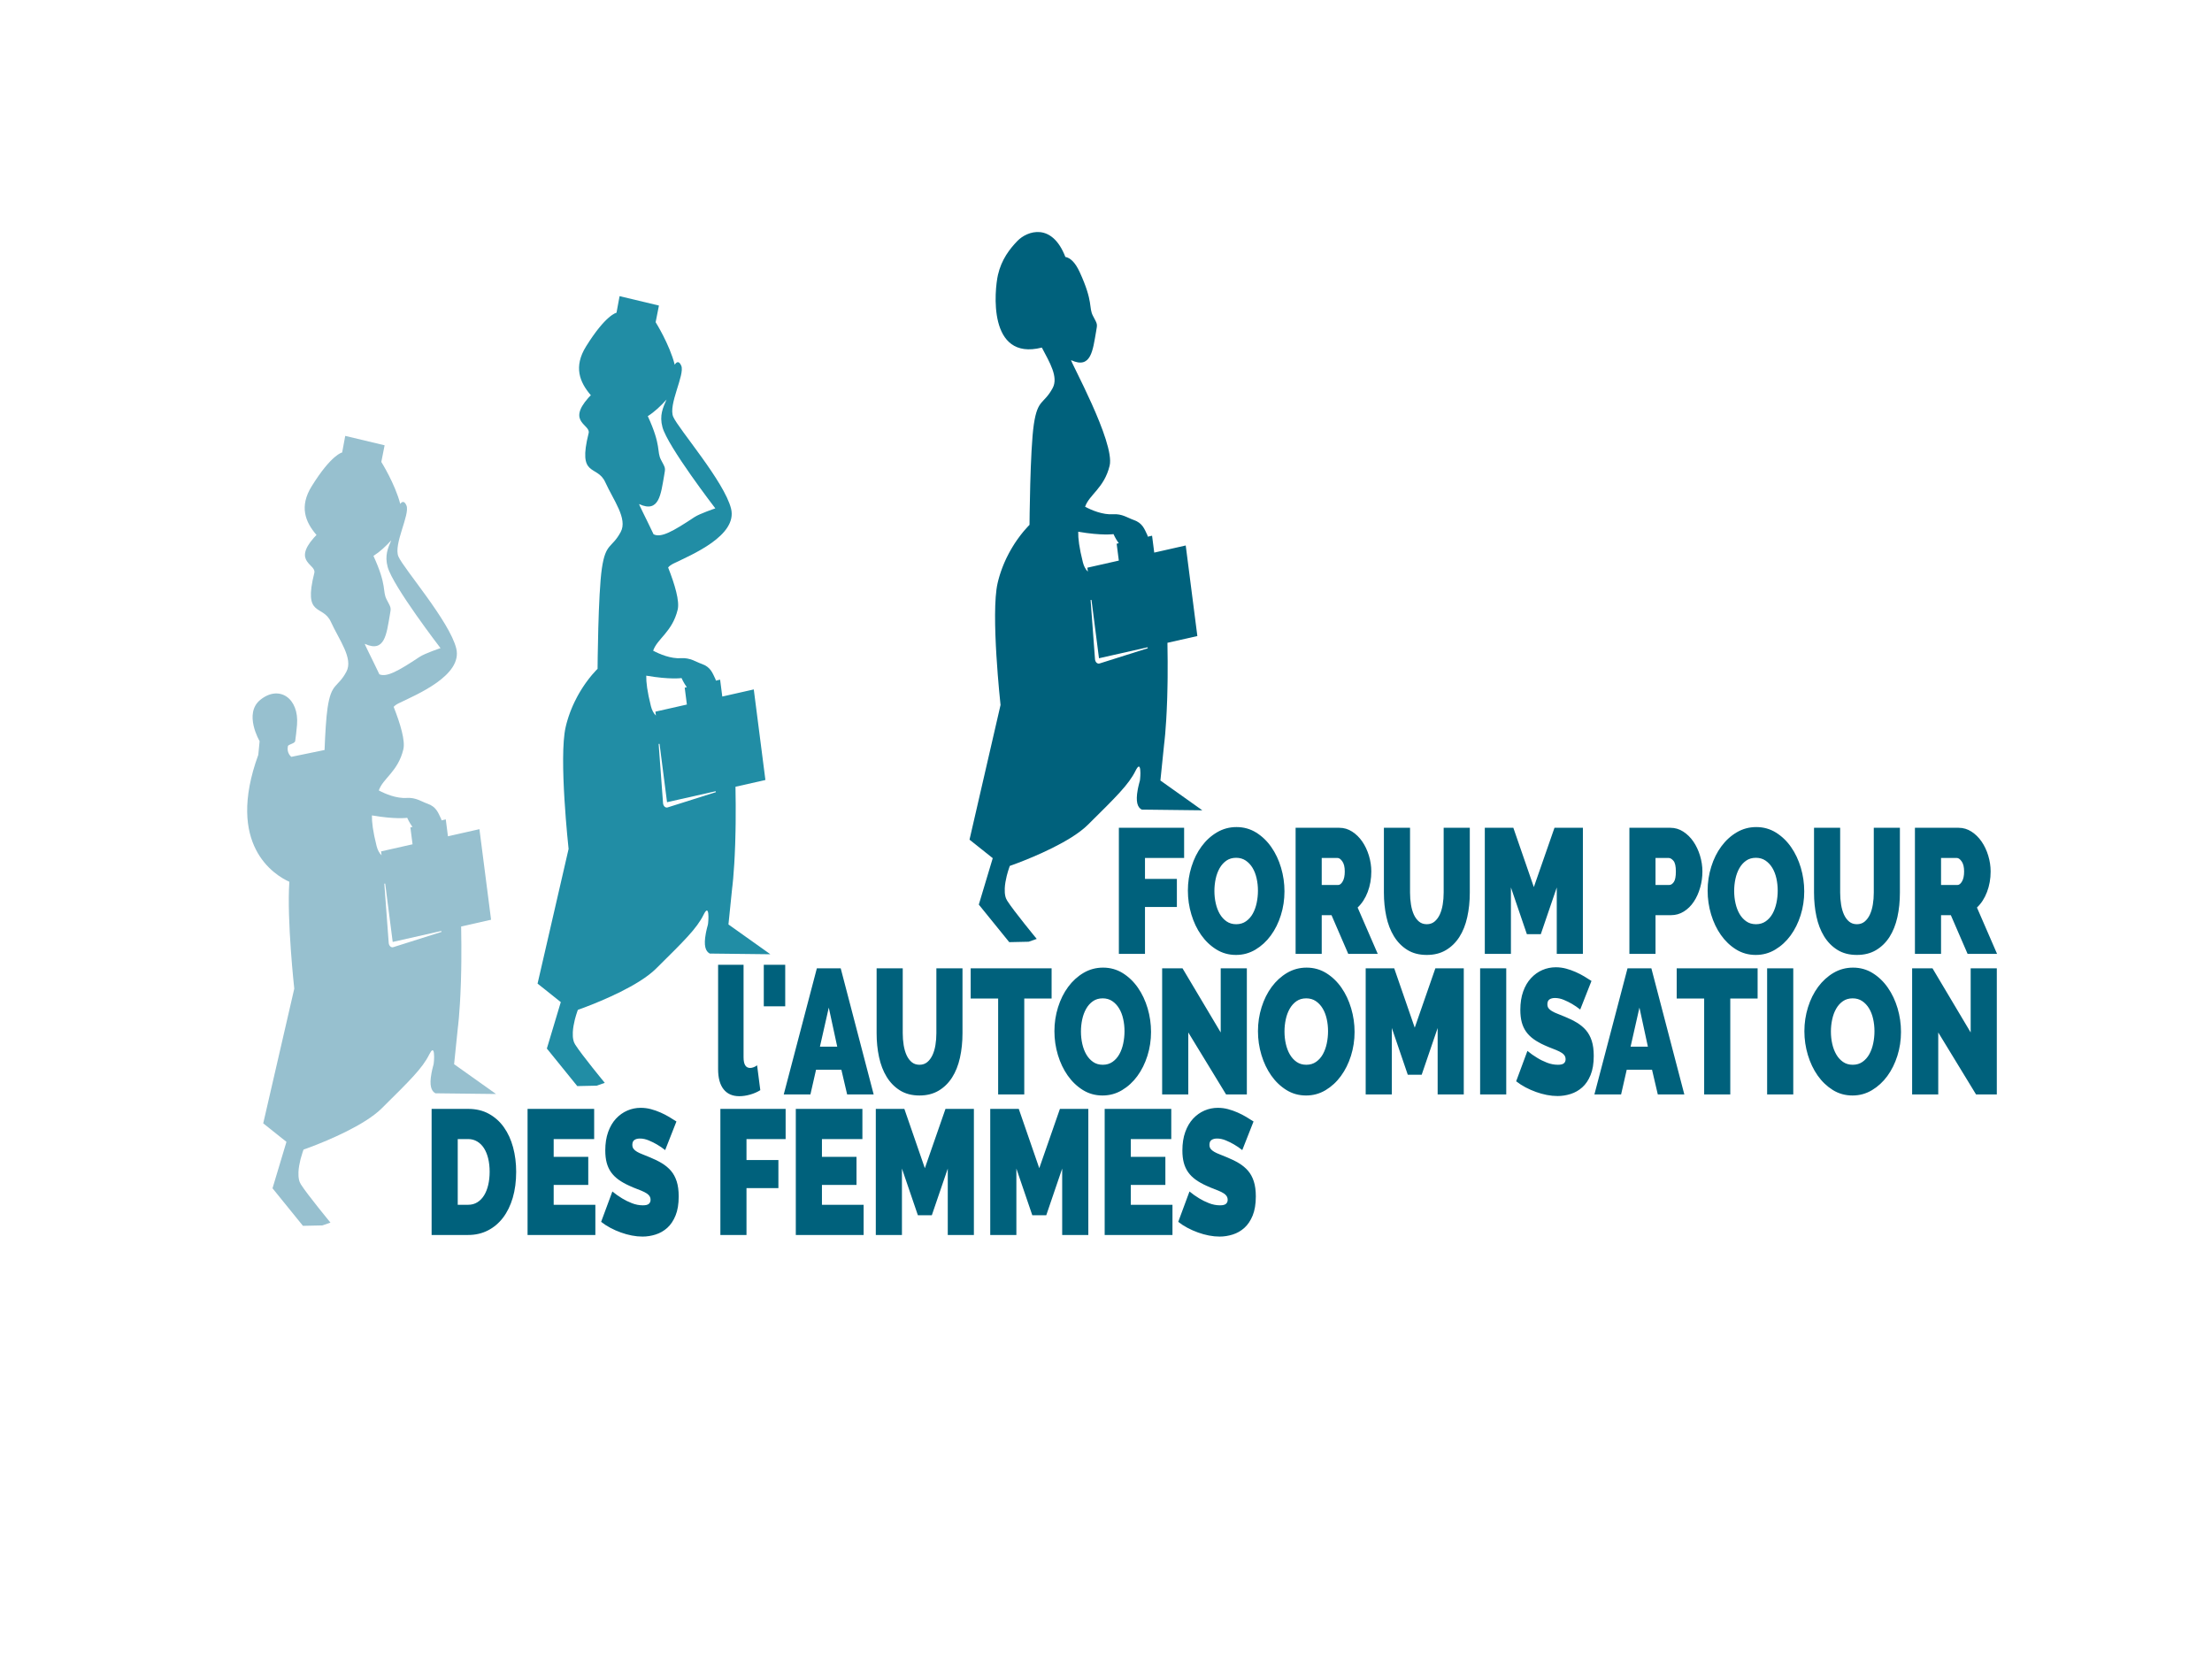 <svg width="120" height="90" viewBox="0 0 120 90" fill="none" xmlns="http://www.w3.org/2000/svg">
<path d="M36.085 62.392C35.94 62.276 35.789 62.173 35.634 62.084C35.503 62.007 35.357 61.934 35.194 61.867C35.032 61.799 34.874 61.765 34.718 61.765C34.593 61.765 34.492 61.791 34.417 61.843C34.342 61.894 34.304 61.981 34.304 62.103C34.304 62.193 34.326 62.266 34.37 62.324C34.413 62.382 34.476 62.435 34.559 62.483C34.641 62.532 34.742 62.578 34.86 62.623C34.979 62.668 35.114 62.722 35.264 62.787C35.501 62.883 35.715 62.989 35.907 63.105C36.098 63.22 36.262 63.357 36.398 63.514C36.533 63.671 36.637 63.863 36.71 64.088C36.783 64.313 36.819 64.585 36.819 64.906C36.819 65.318 36.762 65.663 36.648 65.942C36.534 66.221 36.384 66.445 36.198 66.612C36.011 66.779 35.8 66.899 35.565 66.973C35.33 67.047 35.094 67.084 34.857 67.084C34.668 67.084 34.474 67.065 34.275 67.026C34.076 66.988 33.879 66.933 33.683 66.862C33.486 66.792 33.297 66.708 33.116 66.612C32.934 66.516 32.766 66.406 32.611 66.284L33.221 64.637C33.391 64.778 33.568 64.903 33.752 65.013C33.907 65.109 34.083 65.195 34.279 65.272C34.475 65.349 34.675 65.388 34.879 65.388C35.033 65.388 35.141 65.361 35.202 65.306C35.263 65.251 35.293 65.18 35.293 65.09C35.293 64.993 35.263 64.912 35.202 64.844C35.141 64.776 35.058 64.717 34.951 64.666C34.845 64.614 34.722 64.563 34.584 64.512C34.446 64.46 34.299 64.399 34.144 64.328C33.916 64.225 33.72 64.115 33.555 63.996C33.391 63.877 33.255 63.742 33.148 63.591C33.042 63.44 32.963 63.268 32.912 63.076C32.861 62.883 32.836 62.662 32.836 62.411C32.836 62.032 32.888 61.698 32.992 61.409C33.096 61.12 33.238 60.879 33.417 60.686C33.597 60.494 33.801 60.348 34.032 60.248C34.262 60.148 34.505 60.099 34.762 60.099C34.951 60.099 35.135 60.123 35.315 60.171C35.494 60.219 35.667 60.28 35.834 60.354C36.002 60.428 36.158 60.508 36.303 60.595C36.449 60.682 36.579 60.763 36.696 60.84L36.085 62.392ZM67.393 62.392C67.248 62.276 67.097 62.173 66.942 62.084C66.812 62.007 66.665 61.934 66.503 61.867C66.341 61.799 66.182 61.765 66.026 61.765C65.9 61.765 65.8 61.791 65.725 61.843C65.65 61.894 65.612 61.981 65.612 62.103C65.612 62.193 65.634 62.266 65.677 62.324C65.721 62.382 65.784 62.435 65.867 62.483C65.949 62.532 66.05 62.578 66.168 62.623C66.287 62.668 66.421 62.722 66.572 62.787C66.809 62.883 67.024 62.989 67.215 63.105C67.406 63.22 67.57 63.357 67.706 63.514C67.841 63.671 67.946 63.863 68.018 64.088C68.091 64.313 68.128 64.585 68.128 64.906C68.128 65.318 68.07 65.663 67.957 65.942C67.843 66.221 67.692 66.445 67.506 66.612C67.319 66.779 67.109 66.899 66.873 66.973C66.638 67.047 66.402 67.084 66.165 67.084C65.976 67.084 65.782 67.065 65.583 67.026C65.385 66.988 65.187 66.933 64.991 66.862C64.795 66.792 64.606 66.708 64.424 66.612C64.242 66.516 64.073 66.406 63.919 66.284L64.529 64.637C64.699 64.778 64.876 64.903 65.06 65.013C65.215 65.109 65.391 65.195 65.587 65.272C65.783 65.349 65.983 65.388 66.187 65.388C66.342 65.388 66.449 65.361 66.51 65.306C66.571 65.251 66.601 65.18 66.601 65.09C66.601 64.993 66.571 64.912 66.51 64.844C66.449 64.776 66.366 64.717 66.259 64.666C66.153 64.614 66.03 64.563 65.892 64.512C65.754 64.46 65.608 64.399 65.452 64.328C65.225 64.225 65.028 64.115 64.864 63.996C64.699 63.877 64.563 63.742 64.456 63.591C64.35 63.44 64.271 63.268 64.22 63.076C64.169 62.883 64.144 62.662 64.144 62.411C64.144 62.032 64.196 61.698 64.3 61.409C64.404 61.12 64.546 60.879 64.725 60.686C64.905 60.494 65.109 60.348 65.34 60.248C65.57 60.148 65.813 60.099 66.07 60.099C66.259 60.099 66.444 60.123 66.623 60.171C66.802 60.219 66.975 60.28 67.142 60.354C67.309 60.428 67.466 60.508 67.611 60.595C67.757 60.682 67.887 60.763 68.004 60.84L67.393 62.392ZM23.415 66.997V60.157H25.399C25.826 60.157 26.201 60.246 26.526 60.426C26.851 60.606 27.122 60.85 27.34 61.159C27.558 61.467 27.723 61.828 27.835 62.242C27.946 62.657 28.002 63.098 28.002 63.567C28.002 64.088 27.94 64.558 27.817 64.979C27.693 65.399 27.517 65.759 27.29 66.058C27.062 66.356 26.788 66.588 26.468 66.751C26.148 66.915 25.792 66.997 25.399 66.997H23.415ZM57.623 66.997V63.394L56.759 65.927H56.002L55.138 63.394V66.997H53.72V60.157H55.268L56.38 63.374L57.5 60.157H59.041V66.997H57.623ZM46.851 65.359V66.997H43.172V60.157H46.785V61.794H44.59V62.758H46.465V64.28H44.59V65.359H46.851ZM51.416 66.997V63.394L50.551 65.927H49.795L48.93 63.394V66.997H47.512V60.157H49.061L50.173 63.374L51.292 60.157H52.833V66.997H51.416ZM32.298 65.359V66.997H28.62V60.157H32.233V61.794H30.037V62.758H31.913V64.28H30.037V65.359H32.298ZM39.08 66.997V60.157H42.62V61.794H40.497V62.931H42.228V64.454H40.497V66.997H39.08ZM63.606 65.359V66.997H59.928V60.157H63.541V61.794H61.345V62.758H63.221V64.28H61.345V65.359H63.606ZM26.563 63.567C26.563 63.304 26.536 63.063 26.483 62.844C26.429 62.626 26.353 62.44 26.254 62.286C26.154 62.132 26.032 62.011 25.887 61.925C25.741 61.838 25.579 61.794 25.399 61.794H24.832V65.359H25.399C25.584 65.359 25.748 65.314 25.894 65.224C26.039 65.135 26.162 65.009 26.261 64.849C26.36 64.688 26.435 64.498 26.486 64.28C26.537 64.062 26.563 63.824 26.563 63.567ZM38.957 52.339H40.338V57.358C40.338 57.744 40.456 57.936 40.694 57.936C40.752 57.936 40.815 57.924 40.883 57.898C40.951 57.873 41.014 57.837 41.072 57.792L41.246 59.141C41.082 59.244 40.896 59.324 40.69 59.382C40.484 59.44 40.289 59.468 40.105 59.468C39.737 59.468 39.453 59.343 39.255 59.093C39.056 58.842 38.957 58.479 38.957 58.004V52.339ZM85.726 54.767C85.58 54.651 85.43 54.548 85.275 54.458C85.144 54.381 84.998 54.309 84.836 54.242C84.674 54.174 84.514 54.141 84.359 54.141C84.233 54.141 84.133 54.166 84.058 54.218C83.983 54.269 83.945 54.355 83.945 54.478C83.945 54.568 83.967 54.642 84.01 54.699C84.054 54.757 84.117 54.81 84.2 54.858C84.282 54.906 84.383 54.953 84.501 54.998C84.62 55.043 84.754 55.098 84.905 55.162C85.142 55.258 85.357 55.364 85.548 55.48C85.739 55.596 85.903 55.732 86.039 55.889C86.174 56.047 86.278 56.238 86.351 56.462C86.424 56.687 86.46 56.96 86.46 57.281C86.46 57.693 86.403 58.038 86.289 58.317C86.176 58.597 86.025 58.82 85.838 58.987C85.652 59.154 85.441 59.274 85.206 59.348C84.972 59.422 84.735 59.459 84.497 59.459C84.309 59.459 84.115 59.44 83.916 59.401C83.717 59.362 83.52 59.308 83.324 59.237C83.127 59.166 82.939 59.083 82.757 58.987C82.575 58.89 82.406 58.781 82.251 58.659L82.862 57.011C83.032 57.153 83.209 57.278 83.393 57.387C83.547 57.484 83.724 57.571 83.92 57.648C84.116 57.725 84.316 57.763 84.52 57.763C84.674 57.763 84.782 57.736 84.843 57.681C84.904 57.627 84.933 57.555 84.933 57.464C84.933 57.368 84.904 57.286 84.843 57.219C84.782 57.152 84.699 57.092 84.592 57.041C84.486 56.989 84.363 56.938 84.225 56.886C84.087 56.835 83.94 56.774 83.785 56.703C83.557 56.601 83.361 56.49 83.196 56.371C83.032 56.252 82.896 56.117 82.789 55.966C82.683 55.815 82.604 55.644 82.553 55.451C82.502 55.258 82.477 55.036 82.477 54.786C82.477 54.407 82.529 54.073 82.633 53.784C82.737 53.495 82.879 53.254 83.059 53.062C83.238 52.869 83.442 52.723 83.673 52.623C83.903 52.524 84.146 52.474 84.403 52.474C84.592 52.474 84.776 52.498 84.956 52.546C85.135 52.594 85.308 52.655 85.475 52.729C85.642 52.803 85.799 52.883 85.944 52.97C86.09 53.056 86.22 53.139 86.337 53.216L85.726 54.767ZM100.497 59.43C100.104 59.43 99.748 59.331 99.428 59.132C99.109 58.932 98.835 58.67 98.606 58.346C98.379 58.022 98.202 57.651 98.076 57.233C97.95 56.816 97.887 56.385 97.887 55.942C97.887 55.493 97.953 55.059 98.083 54.642C98.214 54.224 98.397 53.856 98.632 53.538C98.868 53.221 99.146 52.967 99.468 52.777C99.791 52.588 100.143 52.493 100.526 52.493C100.919 52.493 101.275 52.593 101.594 52.792C101.914 52.991 102.188 53.254 102.415 53.582C102.644 53.909 102.819 54.282 102.943 54.699C103.066 55.117 103.128 55.544 103.128 55.981C103.128 56.43 103.063 56.862 102.932 57.277C102.801 57.691 102.619 58.057 102.387 58.375C102.154 58.693 101.876 58.948 101.554 59.141C101.232 59.334 100.88 59.43 100.497 59.43ZM70.854 59.43C70.461 59.43 70.105 59.331 69.785 59.132C69.465 58.932 69.191 58.67 68.964 58.346C68.736 58.022 68.559 57.651 68.433 57.233C68.307 56.816 68.244 56.385 68.244 55.942C68.244 55.493 68.309 55.059 68.44 54.642C68.571 54.224 68.754 53.856 68.989 53.538C69.224 53.221 69.503 52.967 69.825 52.777C70.147 52.588 70.5 52.493 70.882 52.493C71.275 52.493 71.631 52.593 71.951 52.792C72.271 52.991 72.545 53.254 72.773 53.582C73 53.909 73.176 54.282 73.299 54.699C73.423 55.117 73.485 55.544 73.485 55.981C73.485 56.43 73.419 56.862 73.289 57.277C73.158 57.691 72.976 58.057 72.743 58.375C72.511 58.693 72.233 58.948 71.912 59.141C71.589 59.334 71.237 59.43 70.854 59.43ZM59.811 59.43C59.419 59.43 59.063 59.331 58.743 59.132C58.423 58.932 58.15 58.67 57.922 58.346C57.694 58.022 57.517 57.651 57.391 57.233C57.265 56.816 57.202 56.385 57.202 55.942C57.202 55.493 57.267 55.059 57.398 54.642C57.529 54.224 57.712 53.856 57.947 53.538C58.182 53.221 58.461 52.967 58.783 52.777C59.105 52.588 59.458 52.493 59.841 52.493C60.233 52.493 60.589 52.593 60.91 52.792C61.229 52.991 61.503 53.254 61.731 53.582C61.959 53.909 62.134 54.282 62.258 54.699C62.381 55.117 62.443 55.544 62.443 55.981C62.443 56.43 62.378 56.862 62.247 57.277C62.116 57.691 61.934 58.057 61.702 58.375C61.469 58.693 61.192 58.948 60.869 59.141C60.547 59.334 60.194 59.43 59.811 59.43ZM49.882 57.763C50.047 57.763 50.187 57.715 50.304 57.619C50.42 57.523 50.514 57.395 50.587 57.238C50.66 57.081 50.713 56.9 50.747 56.694C50.781 56.488 50.798 56.273 50.798 56.048V52.531H52.215V56.048C52.215 56.524 52.169 56.968 52.077 57.383C51.985 57.797 51.842 58.155 51.648 58.457C51.454 58.759 51.211 58.996 50.918 59.17C50.624 59.343 50.279 59.43 49.882 59.43C49.47 59.43 49.118 59.338 48.825 59.156C48.531 58.972 48.29 58.727 48.101 58.418C47.912 58.11 47.774 57.752 47.687 57.344C47.599 56.936 47.556 56.504 47.556 56.048V52.531H48.973V56.048C48.973 56.273 48.99 56.49 49.024 56.699C49.058 56.907 49.111 57.09 49.184 57.248C49.257 57.405 49.35 57.53 49.464 57.624C49.578 57.717 49.717 57.763 49.882 57.763ZM77.992 59.372V55.769L77.126 58.303H76.371L75.506 55.769V59.372H74.088V52.531H75.636L76.749 55.75L77.868 52.531H79.409V59.372H77.992ZM44.314 52.531H45.608L47.396 59.372H45.957L45.644 58.033H44.27L43.965 59.372H42.518L44.314 52.531ZM64.464 56.01V59.372H63.046V52.531H64.151L66.223 56.01V52.531H67.641V59.372H66.514L64.464 56.01ZM105.149 56.01V59.372H103.732V52.531H104.837L106.908 56.01V52.531H108.326V59.372H107.199L105.149 56.01ZM95.866 59.372V52.531H97.284V59.372H95.866ZM80.296 59.372V52.531H81.713V59.372H80.296ZM57.049 54.17H55.566V59.372H54.149V54.17H52.659V52.531H57.049V54.17ZM95.35 54.17H93.867V59.372H92.45V54.17H90.96V52.531H95.35V54.17ZM88.292 52.531H89.586L91.374 59.372H89.935L89.622 58.033H88.249L87.944 59.372H86.496L88.292 52.531ZM58.641 55.961C58.641 56.193 58.666 56.416 58.714 56.631C58.762 56.846 58.835 57.037 58.932 57.204C59.029 57.371 59.152 57.506 59.299 57.609C59.447 57.712 59.622 57.763 59.826 57.763C60.03 57.763 60.206 57.71 60.357 57.604C60.507 57.498 60.629 57.36 60.724 57.19C60.818 57.02 60.889 56.826 60.935 56.607C60.981 56.389 61.004 56.167 61.004 55.942C61.004 55.711 60.98 55.488 60.931 55.273C60.883 55.057 60.809 54.868 60.709 54.704C60.61 54.54 60.486 54.408 60.338 54.309C60.191 54.209 60.017 54.16 59.819 54.16C59.615 54.16 59.44 54.211 59.292 54.314C59.144 54.417 59.022 54.553 58.925 54.724C58.828 54.894 58.757 55.086 58.71 55.302C58.664 55.517 58.641 55.736 58.641 55.961ZM69.683 55.961C69.683 56.193 69.707 56.416 69.756 56.631C69.804 56.846 69.877 57.037 69.974 57.204C70.071 57.371 70.193 57.506 70.341 57.609C70.489 57.712 70.664 57.763 70.868 57.763C71.072 57.763 71.248 57.71 71.399 57.604C71.549 57.498 71.671 57.36 71.766 57.19C71.86 57.02 71.93 56.826 71.977 56.607C72.022 56.389 72.046 56.167 72.046 55.942C72.046 55.711 72.022 55.488 71.973 55.273C71.924 55.057 71.851 54.868 71.751 54.704C71.652 54.54 71.528 54.408 71.381 54.309C71.233 54.209 71.059 54.16 70.861 54.16C70.657 54.16 70.481 54.211 70.333 54.314C70.186 54.417 70.064 54.553 69.966 54.724C69.87 54.894 69.798 55.086 69.752 55.302C69.706 55.517 69.683 55.736 69.683 55.961ZM99.326 55.961C99.326 56.193 99.35 56.416 99.399 56.631C99.448 56.846 99.52 57.037 99.617 57.204C99.714 57.371 99.836 57.506 99.984 57.609C100.132 57.712 100.308 57.763 100.511 57.763C100.715 57.763 100.892 57.71 101.042 57.604C101.192 57.498 101.314 57.36 101.409 57.19C101.503 57.02 101.574 56.826 101.62 56.607C101.666 56.389 101.689 56.167 101.689 55.942C101.689 55.711 101.664 55.488 101.616 55.273C101.568 55.057 101.494 54.868 101.395 54.704C101.295 54.54 101.172 54.408 101.024 54.309C100.876 54.209 100.703 54.16 100.504 54.16C100.301 54.16 100.125 54.211 99.977 54.314C99.829 54.417 99.707 54.553 99.61 54.724C99.513 54.894 99.442 55.086 99.396 55.302C99.349 55.517 99.326 55.736 99.326 55.961ZM45.419 56.78L44.961 54.661L44.481 56.78H45.419ZM89.397 56.78L88.939 54.661L88.459 56.78H89.397ZM41.435 54.593V52.339H42.598V54.593H41.435ZM95.248 51.805C94.856 51.805 94.5 51.705 94.179 51.506C93.86 51.307 93.586 51.045 93.358 50.721C93.13 50.397 92.953 50.026 92.827 49.608C92.701 49.191 92.638 48.761 92.638 48.317C92.638 47.868 92.704 47.434 92.835 47.017C92.965 46.599 93.148 46.231 93.384 45.913C93.619 45.595 93.897 45.342 94.219 45.152C94.542 44.963 94.894 44.868 95.277 44.868C95.67 44.868 96.026 44.968 96.346 45.167C96.665 45.366 96.939 45.629 97.167 45.957C97.395 46.284 97.57 46.657 97.694 47.074C97.817 47.492 97.879 47.919 97.879 48.356C97.879 48.805 97.814 49.237 97.683 49.651C97.552 50.066 97.37 50.432 97.138 50.75C96.905 51.068 96.628 51.323 96.305 51.516C95.984 51.709 95.63 51.805 95.248 51.805ZM67.051 51.805C66.658 51.805 66.302 51.705 65.983 51.506C65.663 51.307 65.389 51.045 65.161 50.721C64.933 50.397 64.757 50.026 64.631 49.608C64.505 49.191 64.442 48.761 64.442 48.317C64.442 47.868 64.507 47.434 64.638 47.017C64.769 46.599 64.951 46.231 65.187 45.913C65.421 45.595 65.7 45.342 66.023 45.152C66.345 44.963 66.697 44.868 67.08 44.868C67.473 44.868 67.829 44.968 68.149 45.167C68.468 45.366 68.742 45.629 68.97 45.957C69.198 46.284 69.374 46.657 69.497 47.074C69.621 47.492 69.682 47.919 69.682 48.356C69.682 48.805 69.617 49.237 69.486 49.651C69.356 50.066 69.174 50.432 68.941 50.75C68.708 51.068 68.431 51.323 68.109 51.516C67.786 51.709 67.434 51.805 67.051 51.805ZM77.402 50.138C77.567 50.138 77.708 50.09 77.824 49.994C77.94 49.897 78.034 49.77 78.108 49.613C78.18 49.456 78.233 49.274 78.267 49.069C78.301 48.863 78.318 48.648 78.318 48.423V44.907H79.736V48.423C79.736 48.898 79.69 49.343 79.597 49.758C79.505 50.172 79.363 50.53 79.169 50.832C78.975 51.134 78.732 51.371 78.438 51.545C78.145 51.719 77.8 51.805 77.402 51.805C76.99 51.805 76.638 51.714 76.344 51.53C76.051 51.347 75.811 51.101 75.621 50.793C75.433 50.485 75.294 50.127 75.207 49.719C75.12 49.311 75.076 48.879 75.076 48.423V44.907H76.494V48.423C76.494 48.648 76.511 48.865 76.545 49.073C76.579 49.282 76.632 49.466 76.704 49.623C76.777 49.78 76.871 49.905 76.984 49.998C77.098 50.092 77.238 50.138 77.402 50.138ZM100.736 50.138C100.901 50.138 101.042 50.09 101.158 49.994C101.274 49.897 101.369 49.77 101.441 49.613C101.514 49.456 101.567 49.274 101.601 49.069C101.635 48.863 101.652 48.648 101.652 48.423V44.907H103.069V48.423C103.069 48.898 103.024 49.343 102.932 49.758C102.839 50.172 102.696 50.53 102.503 50.832C102.309 51.134 102.065 51.371 101.772 51.545C101.479 51.719 101.134 51.805 100.736 51.805C100.325 51.805 99.972 51.714 99.678 51.53C99.385 51.347 99.144 51.101 98.955 50.793C98.766 50.485 98.628 50.127 98.541 49.719C98.454 49.311 98.41 48.879 98.41 48.423V44.907H99.828V48.423C99.828 48.648 99.845 48.865 99.879 49.073C99.912 49.282 99.966 49.466 100.038 49.623C100.111 49.78 100.204 49.905 100.318 49.998C100.432 50.092 100.572 50.138 100.736 50.138ZM60.698 51.747V44.907H64.238V46.544H62.115V47.681H63.845V49.203H62.115V51.747H60.698ZM84.454 51.747V48.144L83.588 50.678H82.832L81.967 48.144V51.747H80.55V44.907H82.098L83.21 48.124L84.33 44.907H85.871V51.747H84.454ZM88.394 51.747V44.907H90.617C90.87 44.907 91.102 44.976 91.315 45.114C91.528 45.252 91.712 45.432 91.864 45.653C92.017 45.875 92.136 46.129 92.224 46.414C92.311 46.7 92.355 46.988 92.355 47.277C92.355 47.579 92.314 47.872 92.231 48.158C92.149 48.444 92.034 48.698 91.886 48.919C91.738 49.141 91.559 49.318 91.348 49.449C91.137 49.581 90.906 49.647 90.654 49.647H89.811V51.747H88.394ZM70.286 51.747V44.907H72.656C72.908 44.907 73.14 44.976 73.353 45.114C73.567 45.252 73.749 45.432 73.902 45.653C74.055 45.875 74.174 46.129 74.262 46.414C74.349 46.7 74.393 46.988 74.393 47.277C74.393 47.675 74.328 48.046 74.197 48.39C74.066 48.733 73.884 49.014 73.651 49.233L74.742 51.747H73.142L72.234 49.647H71.703V51.747H70.286ZM103.884 51.747V44.907H106.254C106.505 44.907 106.738 44.976 106.951 45.114C107.165 45.252 107.347 45.432 107.5 45.653C107.653 45.875 107.773 46.129 107.86 46.414C107.947 46.7 107.991 46.988 107.991 47.277C107.991 47.675 107.925 48.046 107.794 48.39C107.663 48.733 107.482 49.014 107.249 49.233L108.34 51.747H106.741L105.832 49.647H105.301V51.747H103.884ZM94.078 48.337C94.078 48.568 94.102 48.791 94.151 49.006C94.199 49.221 94.272 49.413 94.368 49.579C94.465 49.746 94.588 49.881 94.736 49.984C94.883 50.087 95.059 50.138 95.263 50.138C95.466 50.138 95.643 50.085 95.793 49.979C95.943 49.873 96.066 49.735 96.16 49.565C96.254 49.395 96.325 49.2 96.371 48.982C96.417 48.764 96.44 48.542 96.44 48.317C96.44 48.086 96.415 47.863 96.368 47.648C96.319 47.432 96.245 47.243 96.146 47.079C96.046 46.915 95.923 46.784 95.775 46.684C95.627 46.585 95.454 46.535 95.255 46.535C95.052 46.535 94.876 46.586 94.728 46.689C94.58 46.792 94.458 46.928 94.361 47.098C94.264 47.268 94.193 47.461 94.147 47.676C94.1 47.892 94.078 48.112 94.078 48.337ZM65.881 48.337C65.881 48.568 65.905 48.791 65.954 49.006C66.002 49.221 66.075 49.413 66.171 49.579C66.269 49.746 66.391 49.881 66.538 49.984C66.686 50.087 66.862 50.138 67.066 50.138C67.269 50.138 67.446 50.085 67.596 49.979C67.747 49.873 67.869 49.735 67.963 49.565C68.058 49.395 68.128 49.2 68.174 48.982C68.22 48.764 68.243 48.542 68.243 48.317C68.243 48.086 68.219 47.863 68.17 47.648C68.122 47.432 68.048 47.243 67.949 47.079C67.85 46.915 67.726 46.784 67.578 46.684C67.43 46.585 67.257 46.535 67.059 46.535C66.855 46.535 66.679 46.586 66.531 46.689C66.384 46.792 66.261 46.928 66.164 47.098C66.068 47.268 65.996 47.461 65.95 47.676C65.904 47.892 65.881 48.112 65.881 48.337ZM89.811 48.009H90.559C90.647 48.009 90.728 47.956 90.803 47.85C90.878 47.744 90.915 47.553 90.915 47.277C90.915 46.994 90.872 46.801 90.785 46.699C90.698 46.596 90.61 46.544 90.523 46.544H89.811V48.009ZM105.301 48.009H106.195C106.282 48.009 106.364 47.945 106.439 47.816C106.514 47.688 106.552 47.508 106.552 47.277C106.552 47.039 106.508 46.858 106.421 46.733C106.333 46.607 106.246 46.544 106.159 46.544H105.301V48.009ZM71.703 48.009H72.597C72.685 48.009 72.766 47.945 72.841 47.816C72.916 47.688 72.953 47.508 72.953 47.277C72.953 47.039 72.91 46.858 72.823 46.733C72.736 46.607 72.648 46.544 72.561 46.544H71.703V48.009Z" fill="#00617C"/>
<path fillRule="evenodd" clip-rule="evenodd" d="M17.17 29.021C16.557 28.313 16.228 27.474 16.909 26.378C17.986 24.644 18.562 24.547 18.562 24.547L18.729 23.647L20.865 24.157L20.686 25.061C20.686 25.061 21.426 26.233 21.714 27.338C21.821 27.177 21.95 27.185 22.05 27.423C22.256 27.908 21.331 29.537 21.615 30.193C21.898 30.849 24.39 33.709 24.751 35.176C25.113 36.643 22.588 37.686 21.639 38.148C21.508 38.211 21.417 38.277 21.356 38.347C21.729 39.294 21.992 40.19 21.881 40.653C21.591 41.862 20.772 42.225 20.55 42.881C20.9 43.066 21.502 43.325 22.076 43.288C22.56 43.256 22.857 43.484 23.19 43.599C23.67 43.766 23.771 44.094 23.925 44.411C23.939 44.44 23.948 44.472 23.951 44.505L24.183 44.452L24.301 45.368L26.009 44.982L26.641 49.895L25.017 50.262C25.03 50.958 25.032 51.587 25.027 52.149L25.025 52.282C25.025 52.315 25.024 52.347 25.024 52.379C25.023 52.47 25.021 52.558 25.02 52.645C25.016 52.844 25.011 53.034 25.006 53.213C25.004 53.274 25.002 53.334 25 53.392C24.972 54.198 24.931 54.795 24.897 55.186L24.893 55.231C24.863 55.575 24.839 55.745 24.839 55.745L24.635 57.732L26.91 59.349L23.621 59.311C23.396 59.189 23.282 58.893 23.408 58.221L23.416 58.181C23.421 58.155 23.426 58.129 23.432 58.102L23.446 58.036C23.451 58.017 23.455 57.998 23.46 57.978L23.476 57.913L23.487 57.868C23.497 57.831 23.507 57.792 23.518 57.753L23.526 57.71L23.533 57.651L23.538 57.599L23.544 57.523L23.547 57.458L23.549 57.404L23.55 57.349L23.549 57.295C23.549 57.242 23.546 57.193 23.541 57.149L23.535 57.099L23.534 57.094C23.531 57.079 23.528 57.065 23.524 57.052L23.52 57.038C23.516 57.026 23.511 57.015 23.505 57.006L23.496 56.993L23.488 56.984L23.479 56.98L23.472 56.978L23.463 56.977L23.451 56.979L23.442 56.983L23.424 56.995L23.421 56.998C23.409 57.008 23.395 57.023 23.381 57.042C23.354 57.079 23.323 57.132 23.287 57.203C22.918 57.953 22.222 58.629 20.701 60.134C19.778 61.047 17.769 61.876 16.892 62.209L16.796 62.245L16.717 62.274L16.628 62.307L16.499 62.353L16.468 62.364C16.468 62.364 16.464 62.372 16.459 62.388C16.453 62.403 16.445 62.424 16.435 62.453L16.416 62.509C16.387 62.597 16.349 62.718 16.312 62.859L16.296 62.92C16.247 63.121 16.203 63.352 16.192 63.577C16.189 63.654 16.189 63.73 16.194 63.804L16.195 63.824C16.196 63.833 16.197 63.843 16.198 63.852C16.199 63.863 16.2 63.874 16.202 63.886C16.205 63.916 16.21 63.945 16.216 63.973C16.217 63.979 16.218 63.984 16.219 63.989C16.224 64.009 16.228 64.028 16.233 64.046L16.237 64.059L16.252 64.105L16.262 64.132C16.278 64.173 16.297 64.212 16.32 64.248C16.684 64.82 17.927 66.325 17.927 66.325L17.49 66.478L16.435 66.501L14.784 64.464L15.54 61.945L14.28 60.941L15.964 53.635C15.964 53.635 15.554 49.906 15.697 47.836C14.901 47.48 12.225 45.849 14.012 40.95L14.084 40.208C14.084 40.208 13.202 38.713 14.12 37.967C15.146 37.133 16.235 37.883 16.113 39.325C16.082 39.683 16.048 39.97 16.014 40.199C15.992 40.344 15.639 40.378 15.618 40.48C15.539 40.866 15.805 41.058 15.805 41.058L17.607 40.687C17.642 39.789 17.694 38.917 17.77 38.406C17.978 37.016 18.306 37.339 18.79 36.443C19.179 35.723 18.395 34.713 17.951 33.737C17.508 32.761 16.436 33.527 17.052 31.078C17.169 30.612 15.866 30.489 17.032 29.167C17.079 29.113 17.126 29.064 17.17 29.021ZM20.897 47.935L20.849 47.939C20.849 47.939 21.023 50.291 21.087 51.148C21.092 51.225 21.123 51.295 21.171 51.34C21.218 51.386 21.279 51.401 21.336 51.383C22.009 51.17 23.952 50.555 23.952 50.555L23.939 50.505L21.304 51.1L20.897 47.935ZM22.377 44.86C22.199 44.618 22.091 44.366 22.091 44.366C22.091 44.366 21.467 44.459 20.177 44.236C20.168 44.595 20.23 45.101 20.429 45.892C20.485 46.117 20.578 46.281 20.7 46.401L20.672 46.188L22.381 45.802L22.263 44.886L22.377 44.86ZM23.817 44.846L23.994 44.805L24.073 45.42L22.608 45.75L22.529 45.136L22.609 45.119C22.784 45.271 22.993 45.358 23.218 45.26C23.494 45.139 23.695 44.992 23.817 44.846ZM21.226 29.312C20.934 29.634 20.605 29.938 20.26 30.157C21.014 31.801 20.731 32.06 20.978 32.528C21.224 32.997 21.223 32.944 21.147 33.374C20.968 34.389 20.879 35.43 19.795 34.929C19.75 34.909 20.131 35.63 20.581 36.581C20.981 36.751 21.608 36.403 22.762 35.636C23.047 35.446 23.898 35.161 23.898 35.161C23.898 35.161 21.317 31.808 21.03 30.755C20.863 30.144 21.043 29.731 21.226 29.312Z" fill="#97C0CF"/>
<path fillRule="evenodd" clip-rule="evenodd" d="M32.053 21.44C31.44 20.732 31.11 19.893 31.791 18.797C32.869 17.063 33.445 16.966 33.445 16.966L33.612 16.066L35.747 16.576L35.568 17.48C35.568 17.48 36.321 18.673 36.604 19.787C36.715 19.595 36.852 19.59 36.959 19.842C37.164 20.327 36.24 21.956 36.523 22.612C36.806 23.267 39.298 26.128 39.66 27.595C40.021 29.062 37.497 30.105 36.548 30.567C36.404 30.637 36.307 30.709 36.246 30.787C36.616 31.726 36.874 32.612 36.764 33.072C36.474 34.281 35.655 34.644 35.433 35.3C35.783 35.485 36.385 35.744 36.958 35.707C37.442 35.675 37.74 35.903 38.072 36.018C38.553 36.185 38.653 36.512 38.807 36.83C38.822 36.859 38.83 36.891 38.833 36.924L39.066 36.871L39.184 37.787L40.892 37.401L41.523 42.314L39.9 42.681C39.913 43.377 39.915 44.006 39.909 44.568L39.908 44.701C39.907 44.733 39.907 44.766 39.906 44.798C39.905 44.888 39.904 44.977 39.902 45.064C39.898 45.263 39.893 45.453 39.888 45.632C39.886 45.693 39.884 45.753 39.883 45.811C39.855 46.617 39.814 47.214 39.779 47.605L39.776 47.649C39.745 47.993 39.721 48.164 39.721 48.164L39.518 50.151L41.792 51.768L38.504 51.73C38.278 51.608 38.164 51.312 38.29 50.64L38.298 50.6C38.303 50.574 38.309 50.548 38.314 50.521L38.329 50.455C38.333 50.436 38.338 50.417 38.342 50.397L38.358 50.332L38.37 50.287C38.379 50.249 38.39 50.211 38.401 50.172L38.408 50.128L38.416 50.07L38.42 50.018L38.426 49.942L38.429 49.877L38.431 49.823L38.432 49.768V49.714C38.431 49.661 38.429 49.611 38.424 49.568L38.417 49.518L38.416 49.513C38.413 49.498 38.41 49.484 38.406 49.471L38.402 49.457C38.398 49.445 38.393 49.434 38.388 49.425L38.378 49.411L38.37 49.404L38.362 49.399L38.354 49.397L38.346 49.396L38.334 49.398L38.325 49.402L38.306 49.414L38.303 49.417C38.291 49.427 38.278 49.442 38.263 49.461C38.236 49.498 38.206 49.55 38.17 49.622C37.801 50.372 37.105 51.048 35.584 52.553C34.661 53.466 32.652 54.294 31.774 54.627L31.679 54.664L31.599 54.693L31.51 54.726L31.381 54.772L31.35 54.783C31.35 54.783 31.347 54.791 31.341 54.807C31.336 54.822 31.328 54.843 31.318 54.871L31.299 54.928C31.269 55.016 31.231 55.137 31.194 55.278L31.179 55.339C31.129 55.54 31.086 55.771 31.075 55.995C31.071 56.072 31.071 56.149 31.076 56.222L31.078 56.242C31.078 56.252 31.079 56.261 31.08 56.271C31.081 56.282 31.083 56.293 31.084 56.305C31.088 56.334 31.093 56.364 31.098 56.392C31.099 56.398 31.101 56.403 31.102 56.408C31.106 56.428 31.111 56.447 31.116 56.465L31.12 56.478L31.134 56.524L31.144 56.551C31.161 56.592 31.18 56.631 31.203 56.666C31.566 57.239 32.809 58.744 32.809 58.744L32.372 58.897L31.317 58.92L29.667 56.883L30.423 54.364L29.163 53.36L30.846 46.054C30.846 46.054 30.301 41.089 30.688 39.437C30.7 39.384 30.713 39.331 30.727 39.278L30.745 39.209L30.764 39.144L30.775 39.105C30.787 39.065 30.798 39.026 30.811 38.987C30.821 38.953 30.832 38.919 30.843 38.885C30.85 38.864 30.858 38.843 30.865 38.822L30.872 38.801C30.887 38.757 30.902 38.714 30.918 38.671L30.935 38.625C30.944 38.602 30.953 38.579 30.962 38.556C30.97 38.535 30.978 38.516 30.986 38.496L31.008 38.442C31.026 38.398 31.044 38.354 31.063 38.311C31.067 38.302 31.071 38.293 31.075 38.283L31.111 38.204C31.132 38.159 31.153 38.114 31.174 38.069L31.186 38.046C31.223 37.97 31.26 37.896 31.299 37.824L31.31 37.803C31.319 37.786 31.328 37.77 31.337 37.753C31.351 37.727 31.366 37.702 31.38 37.676L31.422 37.602C31.444 37.564 31.466 37.527 31.488 37.49L31.533 37.418C31.561 37.372 31.59 37.327 31.618 37.283L31.646 37.241L31.683 37.186C31.696 37.167 31.709 37.148 31.721 37.13C31.73 37.118 31.737 37.106 31.745 37.095C31.765 37.068 31.784 37.041 31.802 37.015C31.901 36.878 31.994 36.758 32.077 36.659L32.122 36.605C32.3 36.395 32.418 36.284 32.418 36.284C32.418 36.284 32.445 32.216 32.653 30.825C32.86 29.434 33.188 29.758 33.672 28.862C34.062 28.142 33.277 27.132 32.834 26.156C32.391 25.18 31.318 25.946 31.934 23.497C32.051 23.031 30.748 22.907 31.914 21.586C31.962 21.532 32.008 21.483 32.053 21.44ZM35.78 40.354L35.731 40.358C35.731 40.358 35.906 42.71 35.969 43.566C35.975 43.644 36.005 43.714 36.053 43.759C36.101 43.804 36.161 43.82 36.218 43.802C36.891 43.589 38.835 42.974 38.835 42.974L38.822 42.924L36.187 43.519L35.78 40.354ZM37.259 37.279C37.081 37.037 36.974 36.785 36.974 36.785C36.974 36.785 36.349 36.878 35.059 36.654C35.051 37.014 35.113 37.52 35.312 38.311C35.368 38.536 35.461 38.7 35.583 38.82L35.555 38.607L37.263 38.221L37.145 37.305L37.259 37.279ZM38.699 37.265L38.877 37.224L38.956 37.838L37.491 38.169L37.412 37.555L37.491 37.537C37.666 37.69 37.875 37.777 38.101 37.679C38.377 37.558 38.578 37.411 38.699 37.265ZM36.159 21.675C35.855 22.017 35.508 22.344 35.143 22.576C35.897 24.22 35.614 24.479 35.86 24.947C36.107 25.415 36.106 25.363 36.03 25.793C35.851 26.808 35.762 27.849 34.678 27.348C34.633 27.328 35.009 28.041 35.456 28.985C35.46 28.987 35.464 28.989 35.468 28.99C35.867 29.182 36.496 28.836 37.671 28.055C37.956 27.865 38.806 27.579 38.806 27.579C38.806 27.579 36.225 24.226 35.938 23.174C35.764 22.535 35.967 22.113 36.159 21.675Z" fill="#218DA5"/>
<path fillRule="evenodd" clip-rule="evenodd" d="M56.52 18.856C53.559 19.604 53.955 15.714 54.138 14.914C54.331 14.072 54.778 13.501 55.195 13.07C55.721 12.526 57.068 12.051 57.795 13.938C58.045 13.987 58.315 14.198 58.575 14.765C59.33 16.411 59.047 16.67 59.294 17.138C59.54 17.607 59.539 17.554 59.463 17.984C59.284 18.999 59.195 20.04 58.111 19.54C57.999 19.488 60.501 23.994 60.197 25.263C59.907 26.472 59.088 26.835 58.866 27.491C59.216 27.676 59.818 27.935 60.392 27.898C60.876 27.866 61.173 28.094 61.505 28.209C61.986 28.376 62.086 28.703 62.24 29.021C62.255 29.05 62.263 29.082 62.267 29.115L62.499 29.062L62.617 29.978L64.325 29.592L64.956 34.505L63.333 34.871C63.346 35.568 63.348 36.197 63.343 36.759L63.341 36.892C63.341 36.925 63.34 36.957 63.34 36.989C63.339 37.079 63.337 37.168 63.335 37.255C63.331 37.454 63.327 37.643 63.322 37.823C63.319 37.884 63.318 37.944 63.316 38.002C63.288 38.808 63.247 39.405 63.213 39.796L63.209 39.84C63.179 40.184 63.155 40.355 63.155 40.355L62.951 42.342L65.226 43.959L61.937 43.921C61.711 43.799 61.598 43.503 61.723 42.831L61.731 42.791C61.736 42.765 61.742 42.739 61.747 42.712L61.762 42.646C61.766 42.627 61.771 42.608 61.776 42.588L61.792 42.523L61.803 42.478C61.812 42.441 61.823 42.402 61.834 42.363L61.842 42.32L61.849 42.261L61.853 42.209L61.859 42.133L61.863 42.068L61.864 42.014L61.866 41.959L61.865 41.904C61.864 41.853 61.862 41.803 61.857 41.758L61.85 41.709L61.849 41.704C61.846 41.689 61.843 41.675 61.84 41.662L61.835 41.648C61.831 41.636 61.827 41.625 61.821 41.616L61.812 41.602L61.803 41.595L61.795 41.59L61.787 41.587L61.78 41.587L61.767 41.589L61.758 41.593L61.739 41.605L61.737 41.608C61.724 41.618 61.711 41.633 61.697 41.652C61.67 41.689 61.639 41.741 61.603 41.813C61.233 42.563 60.538 43.239 59.017 44.744C58.094 45.658 56.085 46.486 55.207 46.819L55.112 46.855L55.032 46.885L54.943 46.917L54.814 46.963L54.783 46.974C54.783 46.974 54.78 46.982 54.774 46.998C54.769 47.013 54.761 47.035 54.751 47.062L54.732 47.119C54.702 47.206 54.664 47.328 54.628 47.468L54.612 47.53C54.563 47.73 54.519 47.963 54.508 48.186C54.504 48.264 54.505 48.34 54.51 48.414L54.511 48.433C54.512 48.443 54.513 48.452 54.514 48.462C54.515 48.473 54.516 48.484 54.517 48.495C54.521 48.525 54.526 48.554 54.532 48.583C54.533 48.588 54.534 48.594 54.535 48.6C54.539 48.619 54.544 48.638 54.549 48.656L54.553 48.669L54.567 48.714L54.578 48.742C54.594 48.783 54.613 48.821 54.636 48.857C54.999 49.43 56.242 50.935 56.242 50.935L55.805 51.088L54.751 51.111L53.1 49.074L53.856 46.555L52.596 45.551L54.279 38.245C54.279 38.245 53.734 33.28 54.121 31.628C54.133 31.575 54.147 31.522 54.16 31.469L54.179 31.4L54.197 31.335L54.208 31.296C54.22 31.256 54.231 31.217 54.244 31.178C54.254 31.144 54.265 31.11 54.277 31.076C54.283 31.055 54.291 31.034 54.298 31.013L54.305 30.992C54.32 30.948 54.336 30.905 54.352 30.862L54.369 30.816C54.378 30.793 54.386 30.77 54.395 30.747C54.403 30.727 54.411 30.706 54.419 30.687L54.441 30.633C54.459 30.589 54.478 30.545 54.496 30.502C54.5 30.493 54.505 30.484 54.509 30.474L54.544 30.395C54.565 30.35 54.586 30.305 54.607 30.26L54.619 30.237C54.656 30.161 54.694 30.087 54.732 30.015L54.743 29.994C54.752 29.977 54.761 29.961 54.771 29.944C54.785 29.918 54.799 29.892 54.813 29.867L54.856 29.793C54.878 29.755 54.9 29.718 54.922 29.681L54.966 29.609C54.995 29.563 55.023 29.518 55.051 29.474L55.079 29.432L55.117 29.377C55.129 29.358 55.142 29.339 55.155 29.32C55.163 29.309 55.171 29.297 55.179 29.286C55.198 29.259 55.217 29.232 55.236 29.206C55.334 29.069 55.427 28.95 55.51 28.85L55.555 28.796C55.733 28.586 55.851 28.474 55.851 28.474C55.851 28.474 55.878 24.407 56.086 23.016C56.294 21.625 56.622 21.949 57.106 21.053C57.428 20.458 56.947 19.665 56.52 18.856ZM59.213 32.545L59.164 32.549C59.164 32.549 59.339 34.901 59.403 35.757C59.408 35.835 59.439 35.905 59.486 35.95C59.534 35.995 59.594 36.011 59.651 35.993C60.325 35.78 62.268 35.166 62.268 35.166L62.255 35.115L59.62 35.71L59.213 32.545ZM60.693 29.47C60.515 29.228 60.407 28.976 60.407 28.976C60.407 28.976 59.783 29.069 58.493 28.846C58.484 29.205 58.546 29.711 58.745 30.502C58.801 30.727 58.894 30.891 59.016 31.011L58.989 30.797L60.696 30.412L60.578 29.496L60.693 29.47ZM62.133 29.456L62.311 29.415L62.39 30.029L60.924 30.36L60.845 29.746L60.924 29.728C61.099 29.881 61.308 29.968 61.534 29.87C61.81 29.749 62.011 29.602 62.133 29.456Z" fill="#00617C"/>
</svg>
